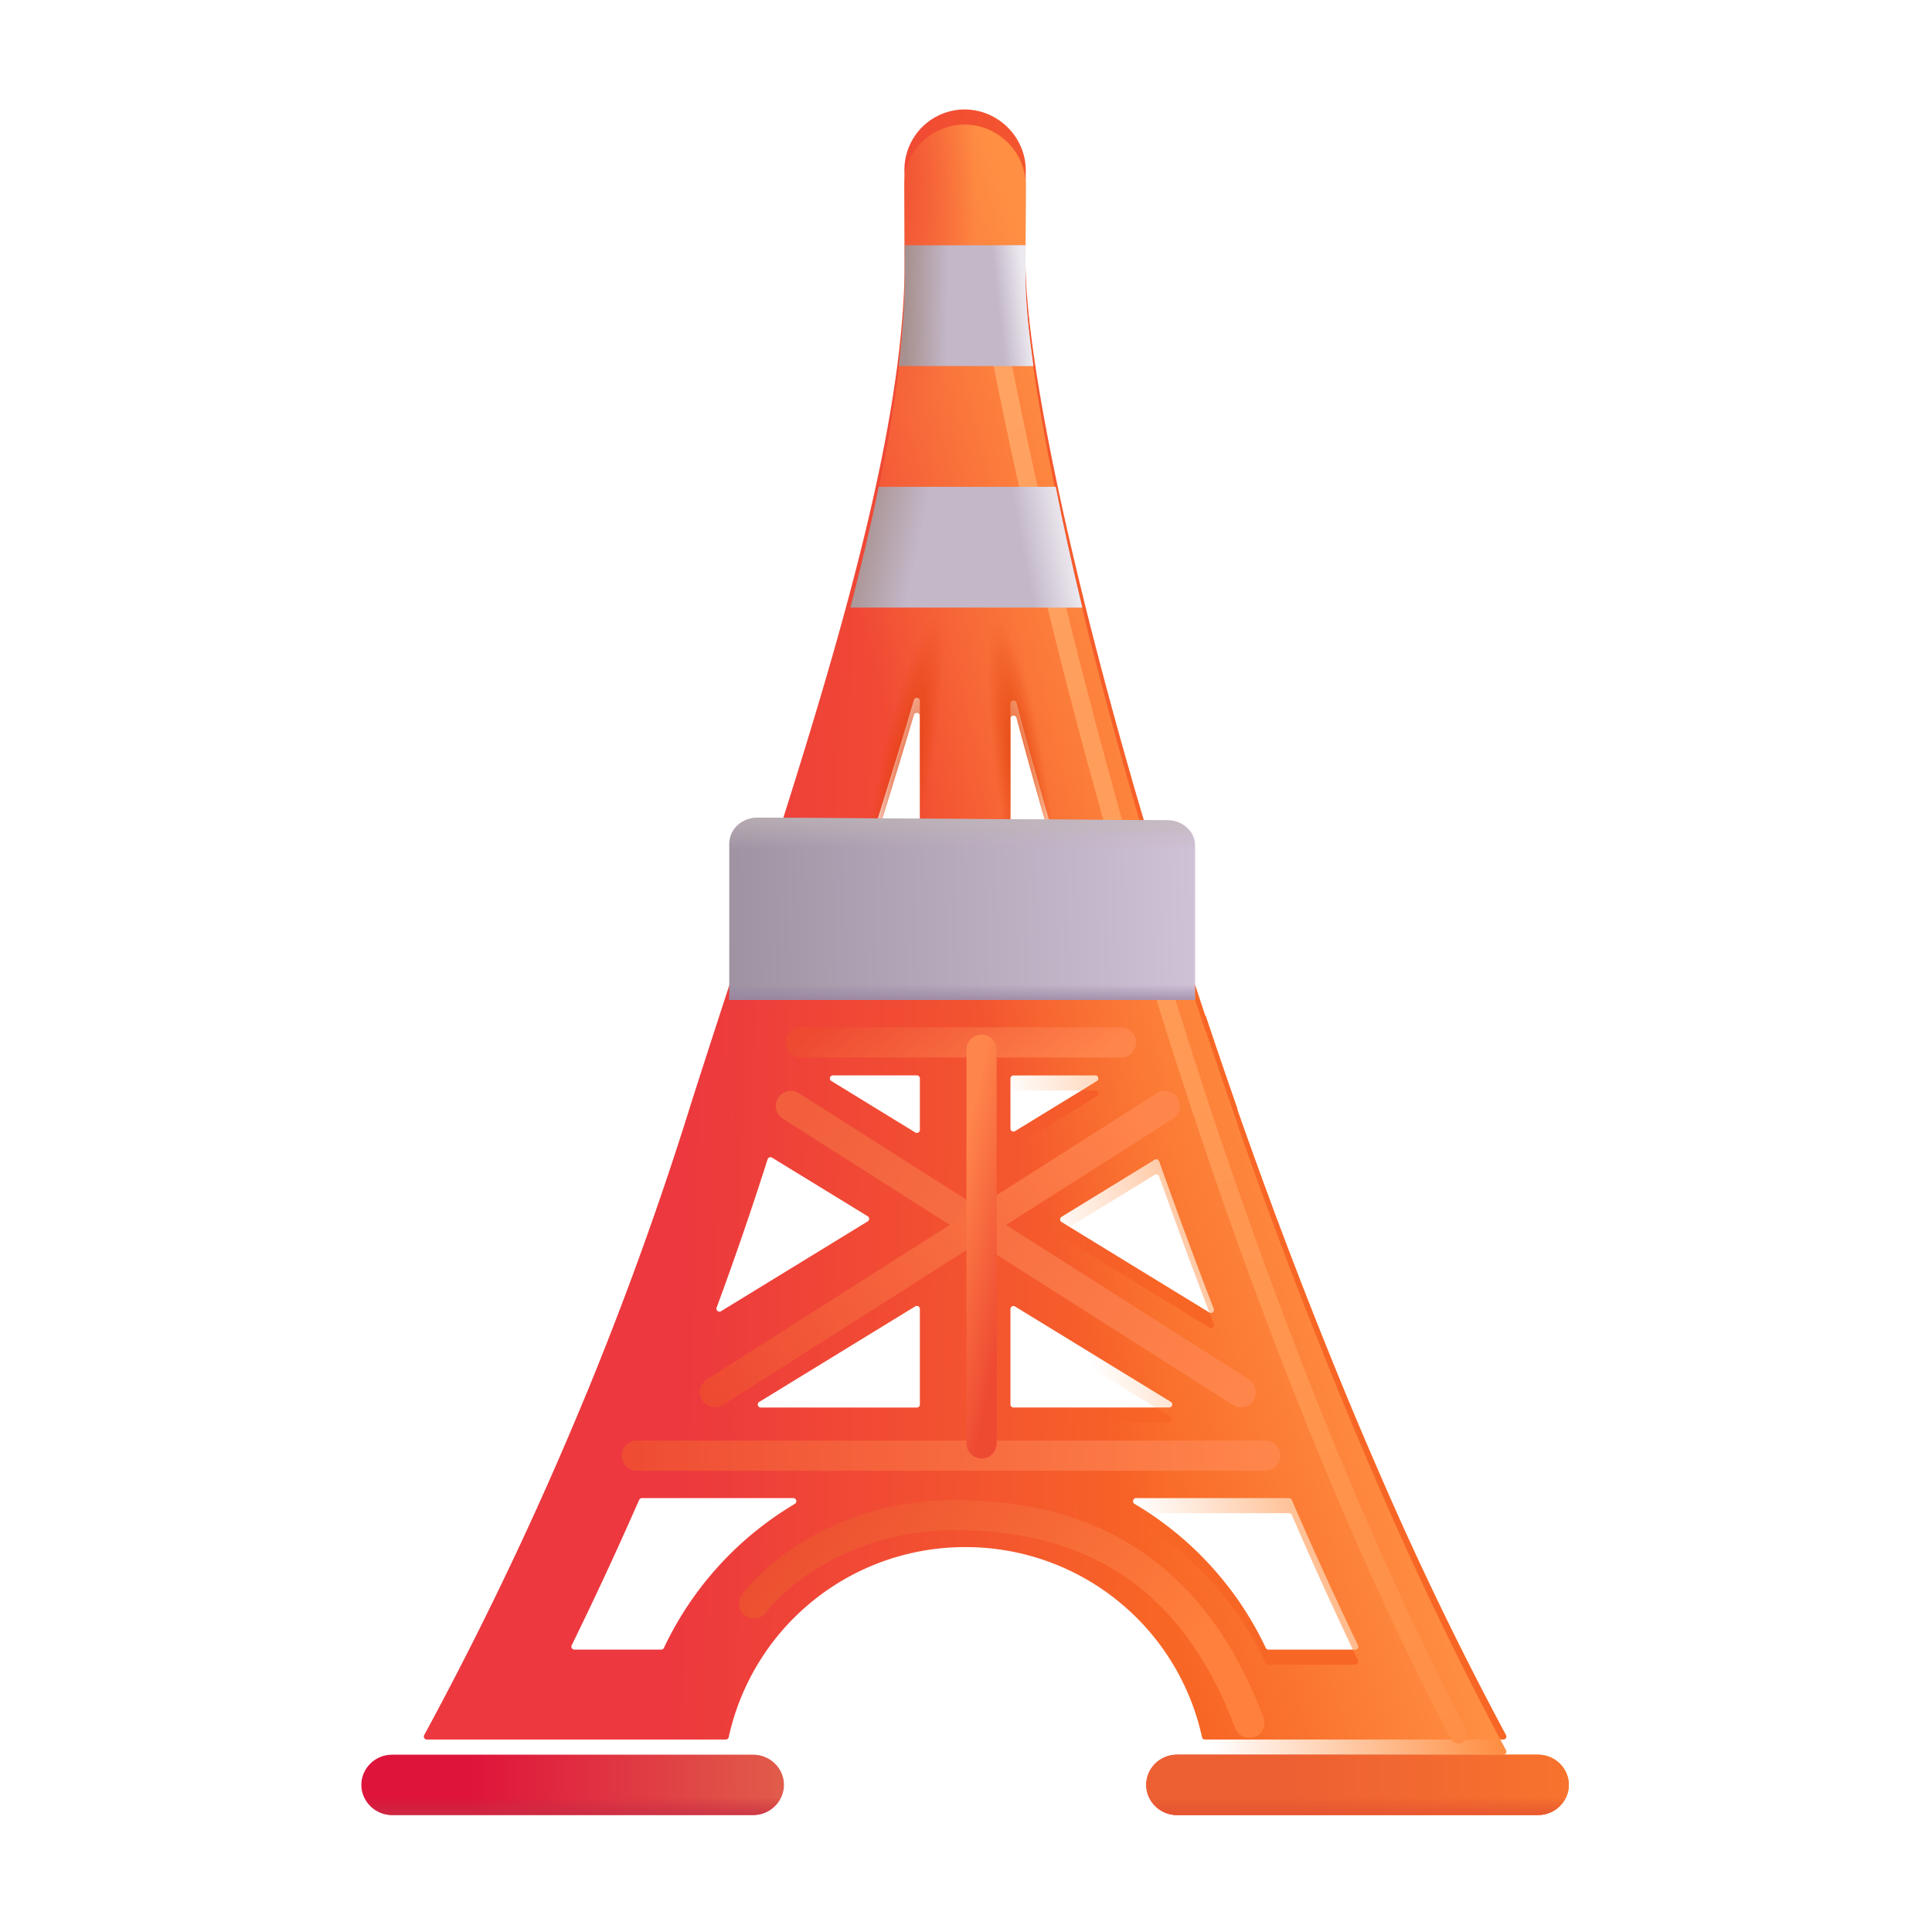 <svg xmlns="http://www.w3.org/2000/svg" fill="none" viewBox="0 0 32 32"><g filter="url(#svg-1f94cf02-132f-4f9c-b1fc-2241feee2336-a)"><path fill="url(#svg-33e83f63-09c2-4ff4-8665-2c473188b4f3-b)" fill-rule="evenodd" d="M11.426 18.59q.243-.76.488-1.513l.198-.607c1.488-4.574 2.873-8.832 2.873-11.907l-.005-1.507a1 1 0 0 1 1-.993h.01c.55.01.99.456 1 .993l-.005 1.507c0 1.956 1.09 6.74 2.81 12l.17.513q.001.003.004.002.003 0 .004.002.255.764.524 1.535 0 .003-.002.004l-.001.004a92 92 0 0 0 1.817 4.764q.267.644.542 1.274a57 57 0 0 0 2.092 4.328.05.05 0 0 1-.044.073h-4.942a.05.05 0 0 1-.05-.04 4.004 4.004 0 0 0-3.919-3.147 4.004 4.004 0 0 0-3.92 3.147.05.05 0 0 1-.049.04H7.07a.05.05 0 0 1-.044-.073 59 59 0 0 0 2.686-5.655l.002-.002a58 58 0 0 0 1.713-4.742m5.359-2.027a.05.05 0 0 1-.05-.05v-4.61c0-.06.084-.07.1-.014a94 94 0 0 0 1.354 4.608.05.05 0 0 1-.048.066zm-1.6 0a.05.05 0 0 0 .05-.05v-4.655c0-.058-.083-.07-.099-.014a142 142 0 0 1-1.47 4.653.05.05 0 0 0 .048.066zm-2.61 6.907c-.044.026-.025.093.026.093h2.584a.05.05 0 0 0 .05-.05V21.93a.05.05 0 0 0-.076-.043zm1.796-3.075a.05.05 0 0 1 0 .085l-2.428 1.487a.05.05 0 0 1-.074-.06q.451-1.221.844-2.456a.05.05 0 0 1 .073-.027zm3.21.01a.05.05 0 0 0 0 .085l2.45 1.5a.05.05 0 0 0 .072-.06 98 98 0 0 1-.905-2.446.05.05 0 0 0-.073-.026zm.56-2.343c.05 0 .07.067.027.093l-1.357.83a.05.05 0 0 1-.076-.042v-.83a.05.05 0 0 1 .05-.05zm-2.956 0a.05.05 0 0 1 .05.05v.852a.05.05 0 0 1-.076.043l-1.39-.852c-.043-.026-.024-.093.026-.093zm4.18 5.5c.051 0 .07-.066.027-.092l-2.58-1.58a.05.05 0 0 0-.077.042v1.58c0 .028.022.05.05.05zm-.574 1.597c-.045-.026-.026-.096.025-.096h2.533a.05.05 0 0 1 .046.03q.536 1.24 1.097 2.408a.05.05 0 0 1-.045.072h-1.438a.05.05 0 0 1-.045-.029 5.5 5.5 0 0 0-2.173-2.385m-8.205-.066a.05.05 0 0 1 .046-.03h2.506c.052 0 .07.07.026.096a5.5 5.5 0 0 0-2.168 2.385.05.05 0 0 1-.045.029H9.514a.05.05 0 0 1-.045-.072q.585-1.195 1.117-2.408" clip-rule="evenodd"/></g><path fill="url(#svg-a8af0e75-fd6a-4d57-8538-51dfd3b4fe98-c)" fill-rule="evenodd" d="M11.426 18.59q.243-.76.488-1.513l.198-.607c1.488-4.574 2.873-8.832 2.873-11.907l-.005-1.507a1 1 0 0 1 1-.993h.01c.55.01.99.456 1 .993l-.005 1.507c0 1.956 1.09 6.74 2.81 12l.17.513q.001.003.004.002.003 0 .004.002.255.764.524 1.535 0 .003-.002.004l-.001.004a92 92 0 0 0 1.817 4.764q.267.644.542 1.274a57 57 0 0 0 2.092 4.328.05.05 0 0 1-.044.073h-4.942a.05.05 0 0 1-.05-.04 4.004 4.004 0 0 0-3.919-3.147 4.004 4.004 0 0 0-3.92 3.147.05.05 0 0 1-.049.04H7.07a.05.05 0 0 1-.044-.073 59 59 0 0 0 2.686-5.655l.002-.002a58 58 0 0 0 1.713-4.742m5.359-2.027a.05.05 0 0 1-.05-.05v-4.61c0-.06.084-.07.1-.014a94 94 0 0 0 1.354 4.608.05.05 0 0 1-.048.066zm-1.6 0a.05.05 0 0 0 .05-.05v-4.655c0-.058-.083-.07-.099-.014a142 142 0 0 1-1.47 4.653.05.05 0 0 0 .048.066zm-2.61 6.907c-.044.026-.025.093.026.093h2.584a.05.05 0 0 0 .05-.05V21.93a.05.05 0 0 0-.076-.043zm1.796-3.075a.05.05 0 0 1 0 .085l-2.428 1.487a.05.05 0 0 1-.074-.06q.451-1.221.844-2.456a.05.05 0 0 1 .073-.027zm3.21.01a.05.05 0 0 0 0 .085l2.45 1.5a.05.05 0 0 0 .072-.06 98 98 0 0 1-.905-2.446.05.05 0 0 0-.073-.026zm.56-2.343c.05 0 .07.067.027.093l-1.357.83a.05.05 0 0 1-.076-.042v-.83a.05.05 0 0 1 .05-.05zm-2.956 0a.05.05 0 0 1 .05.05v.852a.05.05 0 0 1-.076.043l-1.39-.852c-.043-.026-.024-.093.026-.093zm4.18 5.5c.051 0 .07-.066.027-.092l-2.58-1.58a.05.05 0 0 0-.077.042v1.58c0 .028.022.05.05.05zm-.574 1.597c-.045-.026-.026-.096.025-.096h2.533a.05.05 0 0 1 .046.03q.536 1.24 1.097 2.408a.05.05 0 0 1-.045.072h-1.438a.05.05 0 0 1-.045-.029 5.5 5.5 0 0 0-2.173-2.385m-8.205-.066a.05.05 0 0 1 .046-.03h2.506c.052 0 .07.07.026.096a5.5 5.5 0 0 0-2.168 2.385.05.05 0 0 1-.045.029H9.514a.05.05 0 0 1-.045-.072q.585-1.195 1.117-2.408" clip-rule="evenodd"/><path fill="url(#svg-612ca22c-97d9-4384-9cf9-2f07d1463ff5-d)" fill-rule="evenodd" d="M11.426 18.59q.243-.76.488-1.513l.198-.607c1.488-4.574 2.873-8.832 2.873-11.907l-.005-1.507a1 1 0 0 1 1-.993h.01c.55.01.99.456 1 .993l-.005 1.507c0 1.956 1.09 6.74 2.81 12l.17.513q.001.003.004.002.003 0 .004.002.255.764.524 1.535 0 .003-.002.004l-.001.004a92 92 0 0 0 1.817 4.764q.267.644.542 1.274a57 57 0 0 0 2.092 4.328.05.05 0 0 1-.044.073h-4.942a.05.05 0 0 1-.05-.04 4.004 4.004 0 0 0-3.919-3.147 4.004 4.004 0 0 0-3.92 3.147.05.05 0 0 1-.049.04H7.07a.05.05 0 0 1-.044-.073 59 59 0 0 0 2.686-5.655l.002-.002a58 58 0 0 0 1.713-4.742m5.359-2.027a.05.05 0 0 1-.05-.05v-4.61c0-.06.084-.07.1-.014a94 94 0 0 0 1.354 4.608.05.05 0 0 1-.048.066zm-1.6 0a.05.05 0 0 0 .05-.05v-4.655c0-.058-.083-.07-.099-.014a142 142 0 0 1-1.47 4.653.05.05 0 0 0 .048.066zm-2.61 6.907c-.044.026-.025.093.026.093h2.584a.05.05 0 0 0 .05-.05V21.93a.05.05 0 0 0-.076-.043zm1.796-3.075a.05.05 0 0 1 0 .085l-2.428 1.487a.05.05 0 0 1-.074-.06q.451-1.221.844-2.456a.05.05 0 0 1 .073-.027zm3.21.01a.05.05 0 0 0 0 .085l2.45 1.5a.05.05 0 0 0 .072-.06 98 98 0 0 1-.905-2.446.05.05 0 0 0-.073-.026zm.56-2.343c.05 0 .07.067.027.093l-1.357.83a.05.05 0 0 1-.076-.042v-.83a.05.05 0 0 1 .05-.05zm-2.956 0a.05.05 0 0 1 .05.05v.852a.05.05 0 0 1-.076.043l-1.39-.852c-.043-.026-.024-.093.026-.093zm4.18 5.5c.051 0 .07-.066.027-.092l-2.58-1.58a.05.05 0 0 0-.077.042v1.58c0 .028.022.05.05.05zm-.574 1.597c-.045-.026-.026-.096.025-.096h2.533a.05.05 0 0 1 .046.03q.536 1.24 1.097 2.408a.05.05 0 0 1-.045.072h-1.438a.05.05 0 0 1-.045-.029 5.5 5.5 0 0 0-2.173-2.385m-8.205-.066a.05.05 0 0 1 .046-.03h2.506c.052 0 .07.07.026.096a5.5 5.5 0 0 0-2.168 2.385.05.05 0 0 1-.045.029H9.514a.05.05 0 0 1-.045-.072q.585-1.195 1.117-2.408" clip-rule="evenodd"/><path fill="url(#svg-dbf259ba-7367-45d7-8fdc-ef0914829558-e)" fill-rule="evenodd" d="M11.426 18.59q.243-.76.488-1.513l.198-.607c1.488-4.574 2.873-8.832 2.873-11.907l-.005-1.507a1 1 0 0 1 1-.993h.01c.55.01.99.456 1 .993l-.005 1.507c0 1.956 1.09 6.74 2.81 12l.17.513q.001.003.004.002.003 0 .004.002.255.764.524 1.535 0 .003-.002.004l-.001.004a92 92 0 0 0 1.817 4.764q.267.644.542 1.274a57 57 0 0 0 2.092 4.328.05.05 0 0 1-.044.073h-4.942a.05.05 0 0 1-.05-.04 4.004 4.004 0 0 0-3.919-3.147 4.004 4.004 0 0 0-3.92 3.147.05.05 0 0 1-.049.04H7.07a.05.05 0 0 1-.044-.073 59 59 0 0 0 2.686-5.655l.002-.002a58 58 0 0 0 1.713-4.742m5.359-2.027a.05.05 0 0 1-.05-.05v-4.61c0-.06.084-.07.1-.014a94 94 0 0 0 1.354 4.608.05.05 0 0 1-.048.066zm-1.6 0a.05.05 0 0 0 .05-.05v-4.655c0-.058-.083-.07-.099-.014a142 142 0 0 1-1.47 4.653.05.05 0 0 0 .048.066zm-2.61 6.907c-.044.026-.025.093.026.093h2.584a.05.05 0 0 0 .05-.05V21.93a.05.05 0 0 0-.076-.043zm1.796-3.075a.05.05 0 0 1 0 .085l-2.428 1.487a.05.05 0 0 1-.074-.06q.451-1.221.844-2.456a.05.05 0 0 1 .073-.027zm3.21.01a.05.05 0 0 0 0 .085l2.45 1.5a.05.05 0 0 0 .072-.06 98 98 0 0 1-.905-2.446.05.05 0 0 0-.073-.026zm.56-2.343c.05 0 .07.067.027.093l-1.357.83a.05.05 0 0 1-.076-.042v-.83a.05.05 0 0 1 .05-.05zm-2.956 0a.05.05 0 0 1 .05.05v.852a.05.05 0 0 1-.076.043l-1.39-.852c-.043-.026-.024-.093.026-.093zm4.18 5.5c.051 0 .07-.066.027-.092l-2.58-1.58a.05.05 0 0 0-.077.042v1.58c0 .028.022.05.05.05zm-.574 1.597c-.045-.026-.026-.096.025-.096h2.533a.05.05 0 0 1 .046.03q.536 1.24 1.097 2.408a.05.05 0 0 1-.045.072h-1.438a.05.05 0 0 1-.045-.029 5.5 5.5 0 0 0-2.173-2.385m-8.205-.066a.05.05 0 0 1 .046-.03h2.506c.052 0 .07.07.026.096a5.5 5.5 0 0 0-2.168 2.385.05.05 0 0 1-.045.029H9.514a.05.05 0 0 1-.045-.072q.585-1.195 1.117-2.408" clip-rule="evenodd"/><path fill="url(#svg-d9b32624-edb4-4eb0-81ac-d85eb9354506-f)" fill-rule="evenodd" d="M11.426 18.59q.243-.76.488-1.513l.198-.607c1.488-4.574 2.873-8.832 2.873-11.907l-.005-1.507a1 1 0 0 1 1-.993h.01c.55.01.99.456 1 .993l-.005 1.507c0 1.956 1.09 6.74 2.81 12l.17.513q.001.003.004.002.003 0 .004.002.255.764.524 1.535 0 .003-.002.004l-.001.004a92 92 0 0 0 1.817 4.764q.267.644.542 1.274a57 57 0 0 0 2.092 4.328.05.05 0 0 1-.044.073h-4.942a.05.05 0 0 1-.05-.04 4.004 4.004 0 0 0-3.919-3.147 4.004 4.004 0 0 0-3.92 3.147.05.05 0 0 1-.049.04H7.07a.05.05 0 0 1-.044-.073 59 59 0 0 0 2.686-5.655l.002-.002a58 58 0 0 0 1.713-4.742m5.359-2.027a.05.05 0 0 1-.05-.05v-4.61c0-.06.084-.07.1-.014a94 94 0 0 0 1.354 4.608.05.05 0 0 1-.048.066zm-1.6 0a.05.05 0 0 0 .05-.05v-4.655c0-.058-.083-.07-.099-.014a142 142 0 0 1-1.47 4.653.05.05 0 0 0 .048.066zm-2.61 6.907c-.044.026-.025.093.026.093h2.584a.05.05 0 0 0 .05-.05V21.93a.05.05 0 0 0-.076-.043zm1.796-3.075a.05.05 0 0 1 0 .085l-2.428 1.487a.05.05 0 0 1-.074-.06q.451-1.221.844-2.456a.05.05 0 0 1 .073-.027zm3.21.01a.05.05 0 0 0 0 .085l2.45 1.5a.05.05 0 0 0 .072-.06 98 98 0 0 1-.905-2.446.05.05 0 0 0-.073-.026zm.56-2.343c.05 0 .07.067.027.093l-1.357.83a.05.05 0 0 1-.076-.042v-.83a.05.05 0 0 1 .05-.05zm-2.956 0a.05.05 0 0 1 .05.05v.852a.05.05 0 0 1-.076.043l-1.39-.852c-.043-.026-.024-.093.026-.093zm4.18 5.5c.051 0 .07-.066.027-.092l-2.58-1.58a.05.05 0 0 0-.077.042v1.58c0 .028.022.05.05.05zm-.574 1.597c-.045-.026-.026-.096.025-.096h2.533a.05.05 0 0 1 .046.03q.536 1.24 1.097 2.408a.05.05 0 0 1-.045.072h-1.438a.05.05 0 0 1-.045-.029 5.5 5.5 0 0 0-2.173-2.385m-8.205-.066a.05.05 0 0 1 .046-.03h2.506c.052 0 .07.07.026.096a5.5 5.5 0 0 0-2.168 2.385.05.05 0 0 1-.045.029H9.514a.05.05 0 0 1-.045-.072q.585-1.195 1.117-2.408" clip-rule="evenodd"/><g filter="url(#svg-0ee0e802-c277-4668-a9b8-e0694fe90738-g)"><path stroke="url(#svg-3a672a58-f982-4702-80ab-29c116341eaa-h)" stroke-linecap="round" stroke-width=".3" d="M16.501 5.478c.81 4.415 3.476 15.246 7.656 23.25"/></g><path fill="url(#svg-64dfa651-4269-45d0-a56e-a2c1b61966c4-i)" d="M12.476 29.063H6.494c-.28 0-.509.225-.509.5 0 .274.23.5.51.5h5.98c.28 0 .51-.226.51-.5 0-.275-.23-.5-.51-.5"/><path fill="url(#svg-fdc143d3-a059-485e-9cc9-7994a4efe19f-j)" d="M12.476 29.063H6.494c-.28 0-.509.225-.509.5 0 .274.23.5.51.5h5.98c.28 0 .51-.226.51-.5 0-.275-.23-.5-.51-.5"/><path fill="url(#svg-ea0bccbe-fdbd-4d60-a0d4-40a70df40196-k)" d="M25.476 29.063h-5.982c-.28 0-.509.225-.509.5 0 .274.23.5.51.5h5.98c.28 0 .51-.226.51-.5 0-.275-.23-.5-.51-.5"/><path fill="url(#svg-964cffc4-1f74-49fc-8d6c-bfab3c00b125-l)" d="M25.476 29.063h-5.982c-.28 0-.509.225-.509.5 0 .274.23.5.51.5h5.98c.28 0 .51-.226.51-.5 0-.275-.23-.5-.51-.5"/><path fill="url(#svg-a9c2b906-2988-4cbb-954b-872cd1a02d74-m)" d="M25.476 29.063h-5.982c-.28 0-.509.225-.509.5 0 .274.23.5.51.5h5.98c.28 0 .51-.226.51-.5 0-.275-.23-.5-.51-.5"/><g filter="url(#svg-2caa43d9-ac13-4a0e-b421-0ab796a67b49-n)"><path fill="url(#svg-71cea524-4e36-4395-a88e-f71cba83aa1e-o)" d="m19.332 13.586-6.78-.044c-.263 0-.473.193-.473.434v2.586h7.715V14.02c.01-.241-.2-.434-.462-.434"/></g><path fill="url(#svg-b566431f-94fa-46e0-9ee1-cc730f261899-p)" d="m19.332 13.586-6.78-.044c-.263 0-.473.193-.473.434v2.586h7.715V14.02c.01-.241-.2-.434-.462-.434"/><path fill="url(#svg-caf0aa1b-83bf-4c63-b490-a6db590dec92-q)" d="m19.332 13.586-6.78-.044c-.263 0-.473.193-.473.434v2.586h7.715V14.02c.01-.241-.2-.434-.462-.434"/><path fill="url(#svg-da30dc7a-e84d-4d2a-9520-7d5584141bcb-r)" d="M14.085 10.063h3.84c-.17-.71-.32-1.38-.44-2h-2.93c-.13.64-.29 1.31-.47 2"/><path fill="url(#svg-0f0013c3-6653-4281-a7ad-ec92efe50187-s)" d="M14.085 10.063h3.84c-.17-.71-.32-1.38-.44-2h-2.93c-.13.64-.29 1.31-.47 2"/><path fill="url(#svg-3884630e-051c-463d-95cb-4103143a9215-t)" d="M17.115 6.063c-.07-.54-.13-1-.13-1.5v-.5h-2v.55c0 .46-.04.95-.1 1.45z"/><path fill="url(#svg-66da997a-d258-4beb-bbd9-57e93a540bb3-u)" d="M17.115 6.063c-.07-.54-.13-1-.13-1.5v-.5h-2v.55c0 .46-.04.95-.1 1.45z"/><g filter="url(#svg-4afb594f-a527-4312-ada4-a6cc29f437e4-v)"><path stroke="url(#svg-957169b9-b682-413a-a508-ff16f3949f7f-w)" stroke-linecap="round" stroke-width=".5" d="m13.099 18.318 7.453 4.74"/></g><g filter="url(#svg-e650cc7f-981c-43a8-abd4-455a2210567c-x)"><path stroke="url(#svg-6228b056-24fe-4173-9e37-b59177f8137a-y)" stroke-linecap="round" stroke-width=".5" d="m19.296 18.318-7.453 4.74"/></g><g filter="url(#svg-279abf83-e7cd-4c5b-bdc5-8e9d6eacb655-z)"><path stroke="url(#svg-81f9e3f0-d96d-4ed7-a3bc-30b5d5430048-A)" stroke-linecap="round" stroke-width=".5" d="M13.26 17.265h5.307"/></g><g filter="url(#svg-7dd04ce1-274d-4687-a554-7ecc82859de7-B)"><path stroke="url(#svg-d160d77a-17fc-4cbf-b2ce-3beb41028d72-C)" stroke-linecap="round" stroke-width=".5" d="M10.547 24.11h10.41"/></g><g filter="url(#svg-0f180ffb-1213-4dc5-80fb-17f827224089-D)"><path stroke="url(#svg-9a4b9688-5b5a-4ca7-95db-afea89c95afa-E)" stroke-linecap="round" stroke-width=".5" d="M16.258 17.387v6.521"/></g><g filter="url(#svg-bfea105f-97ef-4ef4-b5b9-958953ba09fa-F)"><path stroke="url(#svg-707f4aa4-6abb-4df4-9d34-fef0020d50ce-G)" stroke-linecap="round" stroke-width=".5" d="M12.491 26.559c.358-.488 1.523-1.465 3.32-1.465 2.246 0 3.955.977 4.882 3.442"/></g><defs><linearGradient id="svg-33e83f63-09c2-4ff4-8665-2c473188b4f3-b" x1="19.437" x2="11.249" y1="21.189" y2="20.961" gradientUnits="userSpaceOnUse"><stop stop-color="#F86625"/><stop offset="1" stop-color="#EC383E"/></linearGradient><linearGradient id="svg-a8af0e75-fd6a-4d57-8538-51dfd3b4fe98-c" x1="22.212" x2="17.875" y1="20.627" y2="22" gradientUnits="userSpaceOnUse"><stop stop-color="#FF8F43"/><stop offset="1" stop-color="#FF8F43" stop-opacity="0"/></linearGradient><linearGradient id="svg-3a672a58-f982-4702-80ab-29c116341eaa-h" x1="16.501" x2="24.886" y1="4.992" y2="28.728" gradientUnits="userSpaceOnUse"><stop stop-color="#FFA464"/><stop offset="1" stop-color="#FF8F46"/></linearGradient><linearGradient id="svg-64dfa651-4269-45d0-a56e-a2c1b61966c4-i" x1="7.782" x2="12.985" y1="29.497" y2="29.493" gradientUnits="userSpaceOnUse"><stop stop-color="#DF143B"/><stop offset="1" stop-color="#E15C4A"/></linearGradient><linearGradient id="svg-fdc143d3-a059-485e-9cc9-7994a4efe19f-j" x1="9.485" x2="9.485" y1="30.156" y2="29.766" gradientUnits="userSpaceOnUse"><stop stop-color="#C62D45"/><stop offset="1" stop-color="#C62D45" stop-opacity="0"/></linearGradient><linearGradient id="svg-ea0bccbe-fdbd-4d60-a0d4-40a70df40196-k" x1="19.402" x2="25.295" y1="29.632" y2="29.492" gradientUnits="userSpaceOnUse"><stop stop-color="#EE3124"/><stop offset="1" stop-color="#FF8213"/></linearGradient><linearGradient id="svg-964cffc4-1f74-49fc-8d6c-bfab3c00b125-l" x1="21.375" x2="25.985" y1="29.497" y2="29.494" gradientUnits="userSpaceOnUse"><stop stop-color="#ED6033"/><stop offset="1" stop-color="#F8732D"/></linearGradient><linearGradient id="svg-a9c2b906-2988-4cbb-954b-872cd1a02d74-m" x1="22.485" x2="22.485" y1="30.156" y2="29.766" gradientUnits="userSpaceOnUse"><stop stop-color="#E35030"/><stop offset="1" stop-color="#E35030" stop-opacity="0"/></linearGradient><linearGradient id="svg-71cea524-4e36-4395-a88e-f71cba83aa1e-o" x1="19.794" x2="12.085" y1="15.354" y2="15.566" gradientUnits="userSpaceOnUse"><stop stop-color="#CFC1D6"/><stop offset="1" stop-color="#9F93A3"/></linearGradient><linearGradient id="svg-b566431f-94fa-46e0-9ee1-cc730f261899-p" x1="15.937" x2="15.937" y1="16.683" y2="16.309" gradientUnits="userSpaceOnUse"><stop stop-color="#947E9E"/><stop offset="1" stop-color="#947E9E" stop-opacity="0"/></linearGradient><linearGradient id="svg-caf0aa1b-83bf-4c63-b490-a6db590dec92-q" x1="15.937" x2="15.937" y1="13.313" y2="14.063" gradientUnits="userSpaceOnUse"><stop stop-color="#C1B6B8"/><stop offset="1" stop-color="#C1B6B8" stop-opacity="0"/></linearGradient><linearGradient id="svg-da30dc7a-e84d-4d2a-9520-7d5584141bcb-r" x1="16.171" x2="13.749" y1="9.391" y2="8.879" gradientUnits="userSpaceOnUse"><stop offset=".407" stop-color="#C3B7C8"/><stop offset=".843" stop-color="#A7908E"/></linearGradient><linearGradient id="svg-0f0013c3-6653-4281-a7ad-ec92efe50187-s" x1="18.062" x2="17.093" y1="9.797" y2="9.984" gradientUnits="userSpaceOnUse"><stop offset=".179" stop-color="#EDE9F0"/><stop offset="1" stop-color="#EDE9F0" stop-opacity="0"/></linearGradient><linearGradient id="svg-3884630e-051c-463d-95cb-4103143a9215-t" x1="16" x2="14.685" y1="5.203" y2="5.182" gradientUnits="userSpaceOnUse"><stop offset=".233" stop-color="#C3B7C8"/><stop offset=".762" stop-color="#A7908E"/></linearGradient><linearGradient id="svg-66da997a-d258-4beb-bbd9-57e93a540bb3-u" x1="17.195" x2="16.618" y1="5.797" y2="5.862" gradientUnits="userSpaceOnUse"><stop offset=".179" stop-color="#EDE9F0"/><stop offset="1" stop-color="#EDE9F0" stop-opacity="0"/></linearGradient><linearGradient id="svg-957169b9-b682-413a-a508-ff16f3949f7f-w" x1="13.463" x2="20.795" y1="18.318" y2="22.774" gradientUnits="userSpaceOnUse"><stop stop-color="#F25F3D"/><stop offset="1" stop-color="#FF864B"/></linearGradient><linearGradient id="svg-6228b056-24fe-4173-9e37-b59177f8137a-y" x1="18.932" x2="11.6" y1="18.318" y2="22.774" gradientUnits="userSpaceOnUse"><stop stop-color="#FF864B"/><stop offset="1" stop-color="#EE4A32"/></linearGradient><linearGradient id="svg-81f9e3f0-d96d-4ed7-a3bc-30b5d5430048-A" x1="18.567" x2="16.715" y1="17.265" y2="14.736" gradientUnits="userSpaceOnUse"><stop stop-color="#FF864B"/><stop offset="1" stop-color="#EE4A32"/></linearGradient><linearGradient id="svg-d160d77a-17fc-4cbf-b2ce-3beb41028d72-C" x1="20.957" x2="10.02" y1="22.693" y2="22.693" gradientUnits="userSpaceOnUse"><stop stop-color="#FF864B"/><stop offset="1" stop-color="#EE4A32"/></linearGradient><linearGradient id="svg-9a4b9688-5b5a-4ca7-95db-afea89c95afa-E" x1="16.307" x2="17.574" y1="17.387" y2="17.668" gradientUnits="userSpaceOnUse"><stop stop-color="#FF864B"/><stop offset="1" stop-color="#EE4A32"/></linearGradient><linearGradient id="svg-707f4aa4-6abb-4df4-9d34-fef0020d50ce-G" x1="12.892" x2="18.756" y1="25.094" y2="29.041" gradientUnits="userSpaceOnUse"><stop stop-color="#EB4D30"/><stop offset="1" stop-color="#FF803C"/></linearGradient><filter id="svg-1f94cf02-132f-4f9c-b1fc-2241feee2336-a" width="17.932" height="27.25" x="7.019" y="1.813" color-interpolation-filters="sRGB" filterUnits="userSpaceOnUse"><feFlood flood-opacity="0" result="BackgroundImageFix"/><feBlend in="SourceGraphic" in2="BackgroundImageFix" result="shape"/><feColorMatrix in="SourceAlpha" result="hardAlpha" values="0 0 0 0 0 0 0 0 0 0 0 0 0 0 0 0 0 0 127 0"/><feOffset dy="-.25"/><feGaussianBlur stdDeviation=".25"/><feComposite in2="hardAlpha" k2="-1" k3="1" operator="arithmetic"/><feColorMatrix values="0 0 0 0 0.929 0 0 0 0 0.278 0 0 0 0 0.235 0 0 0 1 0"/><feBlend in2="shape" result="effect1_innerShadow_18_6964"/></filter><filter id="svg-0ee0e802-c277-4668-a9b8-e0694fe90738-g" width="8.956" height="24.55" x="15.851" y="4.828" color-interpolation-filters="sRGB" filterUnits="userSpaceOnUse"><feFlood flood-opacity="0" result="BackgroundImageFix"/><feBlend in="SourceGraphic" in2="BackgroundImageFix" result="shape"/><feGaussianBlur result="effect1_foregroundBlur_18_6964" stdDeviation=".25"/></filter><filter id="svg-2caa43d9-ac13-4a0e-b421-0ab796a67b49-n" width="8.214" height="3.02" x="11.829" y="13.542" color-interpolation-filters="sRGB" filterUnits="userSpaceOnUse"><feFlood flood-opacity="0" result="BackgroundImageFix"/><feBlend in="SourceGraphic" in2="BackgroundImageFix" result="shape"/><feColorMatrix in="SourceAlpha" result="hardAlpha" values="0 0 0 0 0 0 0 0 0 0 0 0 0 0 0 0 0 0 127 0"/><feOffset dx=".25"/><feGaussianBlur stdDeviation=".25"/><feComposite in2="hardAlpha" k2="-1" k3="1" operator="arithmetic"/><feColorMatrix values="0 0 0 0 0.592 0 0 0 0 0.514 0 0 0 0 0.553 0 0 0 1 0"/><feBlend in2="shape" result="effect1_innerShadow_18_6964"/><feColorMatrix in="SourceAlpha" result="hardAlpha" values="0 0 0 0 0 0 0 0 0 0 0 0 0 0 0 0 0 0 127 0"/><feOffset dx="-.25"/><feGaussianBlur stdDeviation=".25"/><feComposite in2="hardAlpha" k2="-1" k3="1" operator="arithmetic"/><feColorMatrix values="0 0 0 0 0.886 0 0 0 0 0.851 0 0 0 0 0.91 0 0 0 1 0"/><feBlend in2="effect1_innerShadow_18_6964" result="effect2_innerShadow_18_6964"/></filter><filter id="svg-4afb594f-a527-4312-ada4-a6cc29f437e4-v" width="8.953" height="6.239" x="12.349" y="17.568" color-interpolation-filters="sRGB" filterUnits="userSpaceOnUse"><feFlood flood-opacity="0" result="BackgroundImageFix"/><feBlend in="SourceGraphic" in2="BackgroundImageFix" result="shape"/><feGaussianBlur result="effect1_foregroundBlur_18_6964" stdDeviation=".25"/></filter><filter id="svg-e650cc7f-981c-43a8-abd4-455a2210567c-x" width="8.953" height="6.239" x="11.093" y="17.568" color-interpolation-filters="sRGB" filterUnits="userSpaceOnUse"><feFlood flood-opacity="0" result="BackgroundImageFix"/><feBlend in="SourceGraphic" in2="BackgroundImageFix" result="shape"/><feGaussianBlur result="effect1_foregroundBlur_18_6964" stdDeviation=".25"/></filter><filter id="svg-279abf83-e7cd-4c5b-bdc5-8e9d6eacb655-z" width="6.806" height="1.5" x="12.511" y="16.515" color-interpolation-filters="sRGB" filterUnits="userSpaceOnUse"><feFlood flood-opacity="0" result="BackgroundImageFix"/><feBlend in="SourceGraphic" in2="BackgroundImageFix" result="shape"/><feGaussianBlur result="effect1_foregroundBlur_18_6964" stdDeviation=".25"/></filter><filter id="svg-7dd04ce1-274d-4687-a554-7ecc82859de7-B" width="11.91" height="1.5" x="9.797" y="23.36" color-interpolation-filters="sRGB" filterUnits="userSpaceOnUse"><feFlood flood-opacity="0" result="BackgroundImageFix"/><feBlend in="SourceGraphic" in2="BackgroundImageFix" result="shape"/><feGaussianBlur result="effect1_foregroundBlur_18_6964" stdDeviation=".25"/></filter><filter id="svg-0f180ffb-1213-4dc5-80fb-17f827224089-D" width="1.5" height="8.021" x="15.508" y="16.637" color-interpolation-filters="sRGB" filterUnits="userSpaceOnUse"><feFlood flood-opacity="0" result="BackgroundImageFix"/><feBlend in="SourceGraphic" in2="BackgroundImageFix" result="shape"/><feGaussianBlur result="effect1_foregroundBlur_18_6964" stdDeviation=".25"/></filter><filter id="svg-bfea105f-97ef-4ef4-b5b9-958953ba09fa-F" width="9.703" height="4.942" x="11.741" y="24.344" color-interpolation-filters="sRGB" filterUnits="userSpaceOnUse"><feFlood flood-opacity="0" result="BackgroundImageFix"/><feBlend in="SourceGraphic" in2="BackgroundImageFix" result="shape"/><feGaussianBlur result="effect1_foregroundBlur_18_6964" stdDeviation=".25"/></filter><radialGradient id="svg-612ca22c-97d9-4384-9cf9-2f07d1463ff5-d" cx="0" cy="0" r="1" gradientTransform="matrix(.567 -2.916 .421 .082 14.921 13.174)" gradientUnits="userSpaceOnUse"><stop stop-color="#E03F09"/><stop offset="1" stop-color="#E03F09" stop-opacity="0"/></radialGradient><radialGradient id="svg-dbf259ba-7367-45d7-8fdc-ef0914829558-e" cx="0" cy="0" r="1" gradientTransform="matrix(-.425 -2.835 .409 -.061 16.947 13.113)" gradientUnits="userSpaceOnUse"><stop stop-color="#E03F09"/><stop offset="1" stop-color="#E03F09" stop-opacity="0"/></radialGradient><radialGradient id="svg-d9b32624-edb4-4eb0-81ac-d85eb9354506-f" cx="0" cy="0" r="1" gradientTransform="matrix(1.276 0 0 4.015 14.881 2.906)" gradientUnits="userSpaceOnUse"><stop stop-color="#F15134"/><stop offset="1" stop-color="#F15134" stop-opacity="0"/></radialGradient></defs></svg>
